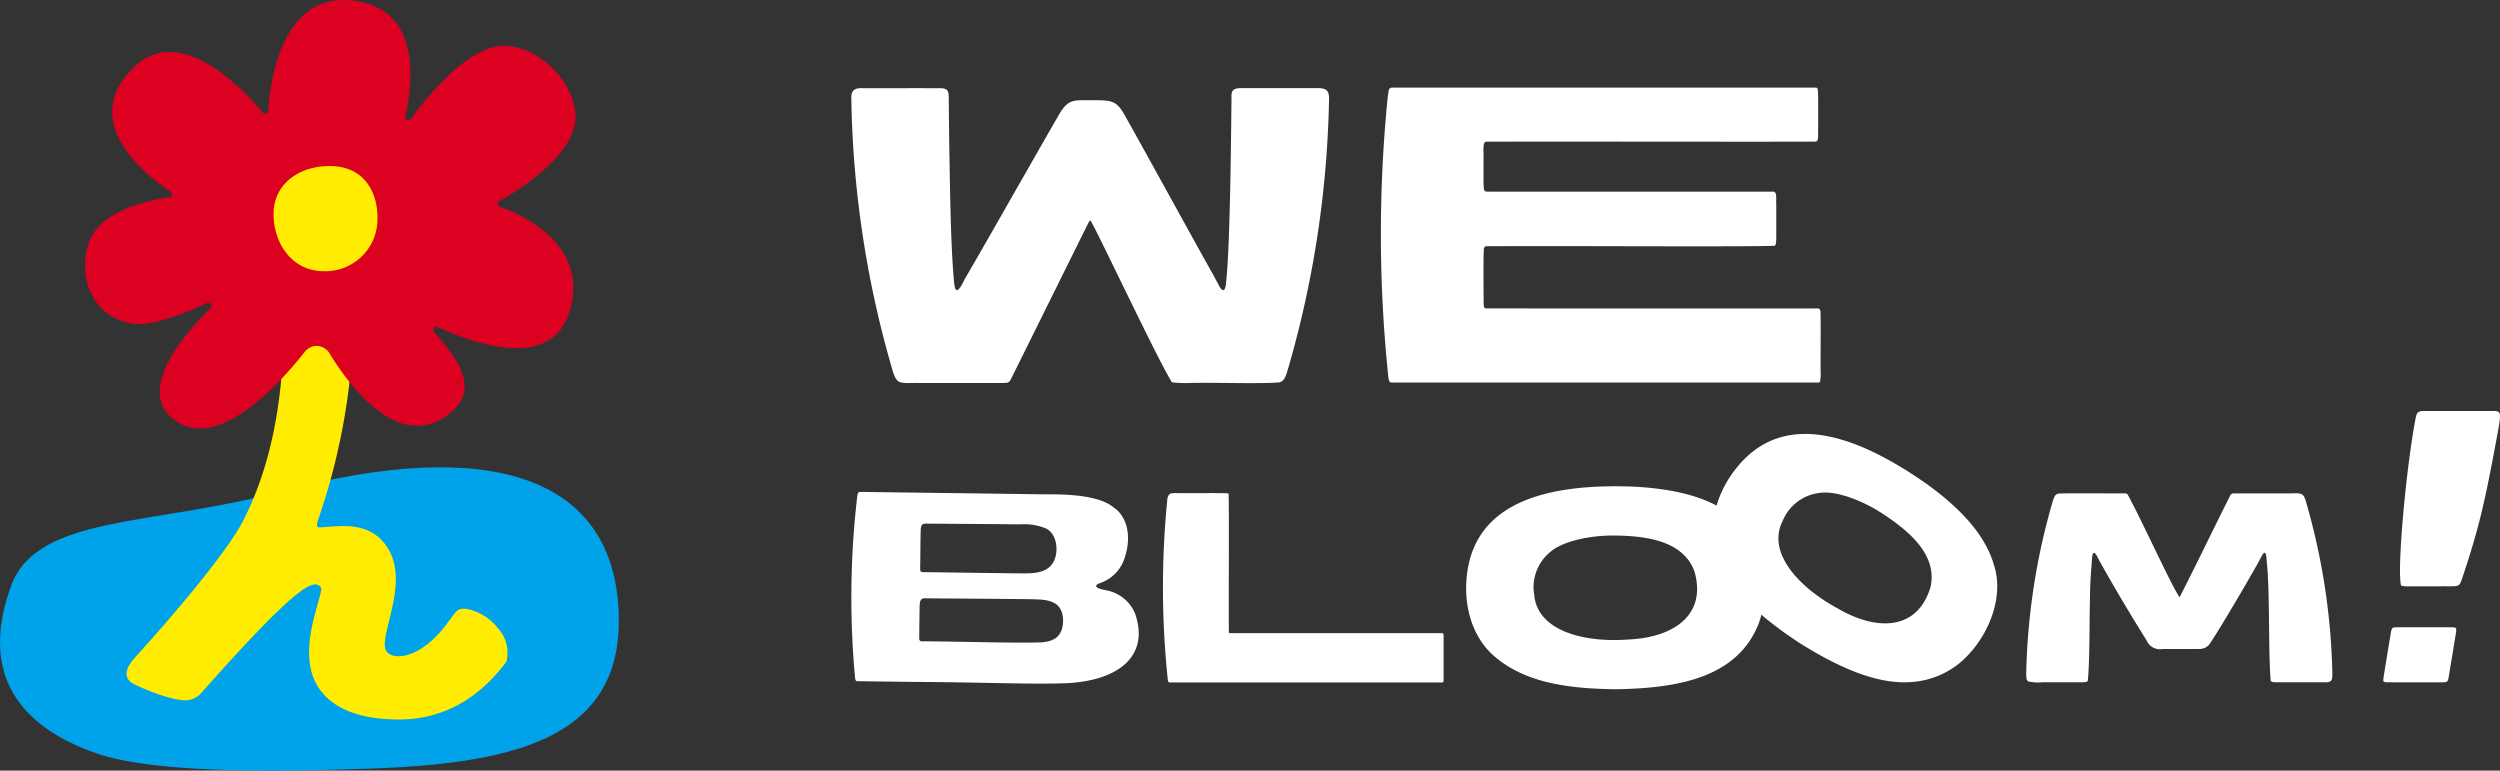 <?xml version="1.0" encoding="UTF-8"?>
<svg xmlns="http://www.w3.org/2000/svg" xmlns:xlink="http://www.w3.org/1999/xlink" id="Group_4" data-name="Group 4" width="453.189" height="139.687" viewBox="0 0 453.189 139.687">
  <rect x="0" y="0" width="453.189" height="139.687" fill="#333333" stroke="none"/>
  <defs>
    <clipPath id="clip-path">
      <rect id="Rectangle_2" data-name="Rectangle 2" width="453.189" height="139.687" fill="none"></rect>
    </clipPath>
  </defs>
  <g id="Group_3" data-name="Group 3" clip-path="url(#clip-path)">
    <path id="Path_5" data-name="Path 5" d="M66.988,139.334c27.362-.97,47.358-5.842,45-30.6-2.1-22.018-22.955-29.853-61.606-19.512-22.949,6.139-43.694,4.131-48.38,17-5.877,16.133,1.743,25.569,15.5,30.347,10.1,3.507,31.1,3.42,49.48,2.768" fill="#00a2e9"></path>
    <path id="Path_6" data-name="Path 6" d="M91.811,119.932c-4.539,6.078-11.095,10.874-20.651,10.476-2.486-.107-10.069-.416-13.537-5.946-4.15-6.592,1.221-16.935.539-17.953-1.167-1.769-4.353-.46-21.748,19.191a3.894,3.894,0,0,1-3.238,1.23c-2.752-.221-6.68-1.858-8.75-2.848-2.319-1.115-1.629-3.053.1-4.955,9.432-10.4,17.235-20.112,19.651-24.916C51.429,79.78,51.535,64.3,51.686,51.8c.009-.77.018-1.522.026-2.239.027-2.751.053-5.184.133-7.157l12.484.584c-.079,1.857-.106,4.158-.132,6.759-.018,1.752-.071,3.628-.071,5.575a117.324,117.324,0,0,1-6.4,38.736c-.266.769-.522,1.61.292,1.548,4.07-.274,9.219-1.159,12.307,3.8,3.955,6.371-1.725,15.856-.354,18.511.982,1.9,6.4,1.8,11.485-5.46l.009.009c1.238-1.566,1.38-2.593,3.928-1.894.027.01.045.01.071.018a9.677,9.677,0,0,1,4.742,3.221,6.6,6.6,0,0,1,1.6,6.114" fill="#ffec00"></path>
    <path id="Path_7" data-name="Path 7" d="M90.59,37.455a.539.539,0,0,1-.079-.981c3.43-1.932,13.741-8.316,13.817-15.265C104.391,15.524,98.517,8.868,92,8.326c-6.564-.546-14.154,8.619-17.552,13.258a.549.549,0,0,1-.979-.447C74.8,15.26,76.3,2.733,65.563.377,51.14-2.787,48.945,14.863,48.611,20.118a.542.542,0,0,1-.963.311c-3.3-3.974-14.962-16.607-23.486-8.168-10.088,9.987,2.5,19.678,6.76,22.509a.548.548,0,0,1-.234,1c-3.751.518-13.143,2.443-14.8,8.857-1.822,7.056,1.833,13.135,8.231,14.058,3.512.507,9.616-1.964,13.427-3.737a.55.55,0,0,1,.625.885c-4.725,4.668-13.251,14.55-7.038,19.91,7.81,6.736,19.214-5.755,24.145-12A2.7,2.7,0,0,1,59.7,64c4.28,7.017,13.284,18.284,22.2,10.641,5.374-4.607.28-10.39-3.2-14.5a.548.548,0,0,1,.648-.855c5.954,2.769,20.371,8.164,23.824-2.576,3.94-12.257-8.6-17.825-12.587-19.258" fill="#dc0021"></path>
    <path id="Path_8" data-name="Path 8" d="M68.434,39.752a9.459,9.459,0,0,1-9.928,9.406c-5.737-.1-9-5.27-8.912-10.556S54.266,30,60,30.1s8.519,4.366,8.43,9.652" fill="#ffec00"></path>
    <path id="Path_9" data-name="Path 9" d="M251.7,68.6a249.249,249.249,0,0,1-.137-51.039c.2-1.176.116-1.636.773-1.684,6.3,0,71,0,76.72,0,.418.006.434.084.5.719.013.435.035.913.028,1.378,0,1.62.005,4.384,0,5.874-.066.495.175,1.727-.436,1.819-8.63.063-47.888-.032-59.75.02-.765-.039-.37,2.408-.474,3.259.01,1.55-.024,3.207.023,4.74.048,1.229.292,1.03,1.1,1.056h3.853c10.123,0,42.2,0,47.336,0,1.056-.146.66,1.385.758,2.161,0,1.673,0,4.49,0,5.966-.012,1.108-.053,1.56-.275,1.685-4.719.218-39.457,0-49.877.077-1.173.006-2.006-.014-2.43.012-.351.02-.415.33-.441.668-.1,2.786-.025,6.819-.029,9.426.061.763-.051,1.079.443,1.171,4.732.007,47.468.013,59.558.009.942-.048,1.082.01,1.081,1.038.047,2.464-.012,7.678.01,10.442a6.021,6.021,0,0,1-.136,1.839c-.238.21-.508.076-.9.113H252.355c-.412.005-.5-.139-.645-.715Z" fill="#fff"></path>
    <path id="Path_10" data-name="Path 10" d="M155.02,123.041a158.018,158.018,0,0,1,.38-33.094c.1-.556.162-.753.469-.775,4.063.047,30.611.4,33.6.442,3.775-.03,9.663.092,12.443,2.394,2.7,1.878,3.068,5.674,2.055,8.8a7.065,7.065,0,0,1-4.732,4.949c-1.449.676.461,1.091,1.229,1.233a7.078,7.078,0,0,1,5.256,4.121c2.675,7.489-2.5,12.137-12.032,12.719-6.422.28-15.414-.163-28-.215-5.12-.069-9.283-.111-10.328-.137-.219-.033-.267-.156-.335-.417Zm31.885-14.42c-4.606-.062-16.021-.133-18.865-.158-1.092-.1-1.285.285-1.331,1.376-.025,1.442-.064,4.17-.071,5.708-.029.82.3.69.886.711,4.955-.005,16.586.362,21.26.188,1.741-.145,3.192-.657,3.718-2.424.441-1.527.26-3.635-1.15-4.565-1.267-.825-3.011-.785-4.41-.835Zm-2.011-13.568c-4.545-.052-13.99-.112-16.951-.133-.657-.016-.933.116-1.029.943-.072,1.662-.066,5.054-.106,6.82.013.74-.1,1.079.684,1.033,2.627.033,11.939.16,16.479.219,2.519-.021,6.062.4,7.2-2.511.728-1.863.338-4.67-1.538-5.619a10.327,10.327,0,0,0-4.7-.752Z" fill="#fff"></path>
    <path id="Path_11" data-name="Path 11" d="M211.7,123.272a160.484,160.484,0,0,1-.108-32.57,1.874,1.874,0,0,1,.339-1.048c.292-.411,1.743-.219,2.5-.262,2.559.016,5.775-.032,8,.02.166.018.246.057.283.14.11,2.757,0,18.593.043,24.952-.008.256.113.272.357.262,7.747,0,36.539,0,38.346.005a.178.178,0,0,1,.16.093,2.6,2.6,0,0,1,.066.851c0,1.507,0,5.466,0,7.011,0,.122,0,.231,0,.326-.007.746-.064.646-.382.659-6.492.006-45.293,0-49.251,0-.226,0-.266-.086-.347-.417Z" fill="#fff"></path>
    <path id="Path_12" data-name="Path 12" d="M292.8,124.944c-8.957-.119-16.448-1.283-21.9-5.967-3.891-3.349-5.4-8.61-5.081-13.636.949-15.4,16.708-17.682,30.634-17.109,6.838.395,13.788,1.771,18.443,5.992,4.954,4.195,6.158,12.652,3.906,18.832-3.923,9.914-14.837,11.716-25.942,11.888Zm0-27.86c-4.084-.089-9.333.9-11.658,2.885a8.222,8.222,0,0,0-3.02,7.9c.59,6.51,9.038,8.65,16.975,8.061,8.273-.333,14.35-4.441,12.057-12.371-2.024-5.45-8.5-6.4-14.291-6.478Z" fill="#fff"></path>
    <path id="Path_13" data-name="Path 13" d="M326.375,116.667c-7.486-4.918-13.173-9.93-15.255-16.814-1.478-4.916.082-10.161,3.052-14.228,9.086-12.474,23.6-5.918,35.029,2.056,5.55,4.012,10.669,8.91,12.322,14.973,1.92,6.2-1.614,13.978-6.837,17.976-8.639,6.247-18.81,1.9-28.264-3.933Zm14.984-23.488c-3.394-2.272-8.351-4.261-11.38-3.84a8.227,8.227,0,0,0-6.8,5.038c-3,5.806,2.966,12.154,9.974,15.928,7.154,4.169,14.486,3.975,16.819-3.944,1.226-5.683-3.722-9.972-8.562-13.148Z" fill="#fff"></path>
    <path id="Path_14" data-name="Path 14" d="M411.623,123.414c-.45-5.354-.132-15.661-.683-21.29-.106-.8-.036-1.853-.435-1.919-.3.089-.481.568-.649.84-.3.555-.523,1.01-.794,1.467-1.305,2.3-2.291,4-3.906,6.74-1.352,2.258-2.858,4.831-4.373,7.131a2.293,2.293,0,0,1-2,1.257c-1.547.016-4.771,0-6.722.007a2.643,2.643,0,0,1-2.938-1.565c-3.671-5.818-7.437-12.391-8.618-14.555-1.44-3.1-1.223.086-1.411,1.617-.469,5.163-.128,15.438-.637,20.3-.18.22-.6.241-1.336.239H370.19a8.527,8.527,0,0,1-2.505-.155c-.366-.228-.356-.622-.385-1.229a120.081,120.081,0,0,1,4.852-31.56c.261-.757.418-1.177,1.1-1.277,2.533-.08,9.237,0,11.488-.027.329.017.711-.052.938.18,2.614,4.769,8.013,16.7,9.429,18.656,2.495-4.847,6.139-12.386,8.773-17.637l.255-.515c.327-.653.307-.683,1.228-.684h4.257c1.962,0,4.108,0,5.979,0,2.064-.127,2.083.339,2.587,2.1a120.124,120.124,0,0,1,4.617,30.8c-.009.538-.063.927-.294,1.126a1.415,1.415,0,0,1-.859.217c-1.966.007-6.8,0-8.869,0-.383-.012-.9.038-1.149-.252Z" fill="#fff"></path>
    <path id="Path_15" data-name="Path 15" d="M435.261,106.144c-.766-2.648.817-20.422,2.516-29.7.14-.639.159-1.369.591-1.727a1.9,1.9,0,0,1,1.1-.215H452.05a1.578,1.578,0,0,1,.861.163c.284.2.322.661.241,1.392-.061.559-.193,1.315-.3,1.94-2.347,12.793-3.4,17.573-6.6,27.079-.3.806-.414,1.112-1.207,1.176-.823.054-1.627.022-2.489.03-1.792,0-4.008,0-5.718,0a4.462,4.462,0,0,1-1.565-.129Z" fill="#fff"></path>
    <path id="Path_16" data-name="Path 16" d="M432.094,123.519c-.169-.106.06-1.158.154-1.788.388-2.318.8-4.964,1.206-7.306.133-.661.3-.714,1.083-.72.509,0,1.009,0,1.545,0h7.474c1.777.03,1.891-.254,1.559,1.573-.41,2.445-.838,5.213-1.269,7.687-.135.672-.313.715-1.123.721-.516,0-1.025,0-1.568,0h-7.518c-.89-.009-1.385.039-1.534-.154Z" fill="#fff"></path>
    <path id="Path_17" data-name="Path 17" d="M212.451,69.314c-2.472-3.917-12.585-25.364-14.527-28.921-.188-.387-.342-.58-.561-.111-1.039,2.068-4.617,9.306-6.356,12.811-2.538,5.12-5.082,10.255-7.584,15.3-.5,1-.479,1.031-1.948,1.033-2.216,0-4.414,0-6.7,0-2.587,0-5.7,0-8.13,0-1.175-.057-3.185.185-3.8-.308-.713-.474-1.075-2.089-1.374-3.11a185.352,185.352,0,0,1-7.148-48.376c0-1.477.921-1.692,2.089-1.647,3.322,0,10.779-.005,13.771,0,1.574-.035,1.835.418,1.8,1.9.022,2.3.056,5.755.114,9.567.116,6.809.236,15.4.683,21.691.232,2.4.132,5.609,2.125,1.405,1.861-3.1,12.022-21.03,17.022-29.7,1.705-2.954,2.655-2.681,6.186-2.681,3.287,0,4.224.046,5.644,2.5,1.7,2.936,13.609,24.63,15.8,28.49.34.551.583,1.076,1.014,1.872.336.486.623,1.562,1.256,1.565.285-.167.371-.812.417-1.22.115-1.114.2-2.253.276-3.354.524-8.6.648-23.891.721-30.332-.1-1.713.723-1.746,2.493-1.709,2.933,0,8.347,0,11.612,0,2.435.018,3.722-.363,3.57,2.343a186.885,186.885,0,0,1-7.668,49.351c-.324.942-.668,1.478-1.326,1.645-3.795.287-10.96.006-15.9.1a23.006,23.006,0,0,1-3.561-.109Z" fill="#fff"></path>
  </g>
</svg>
